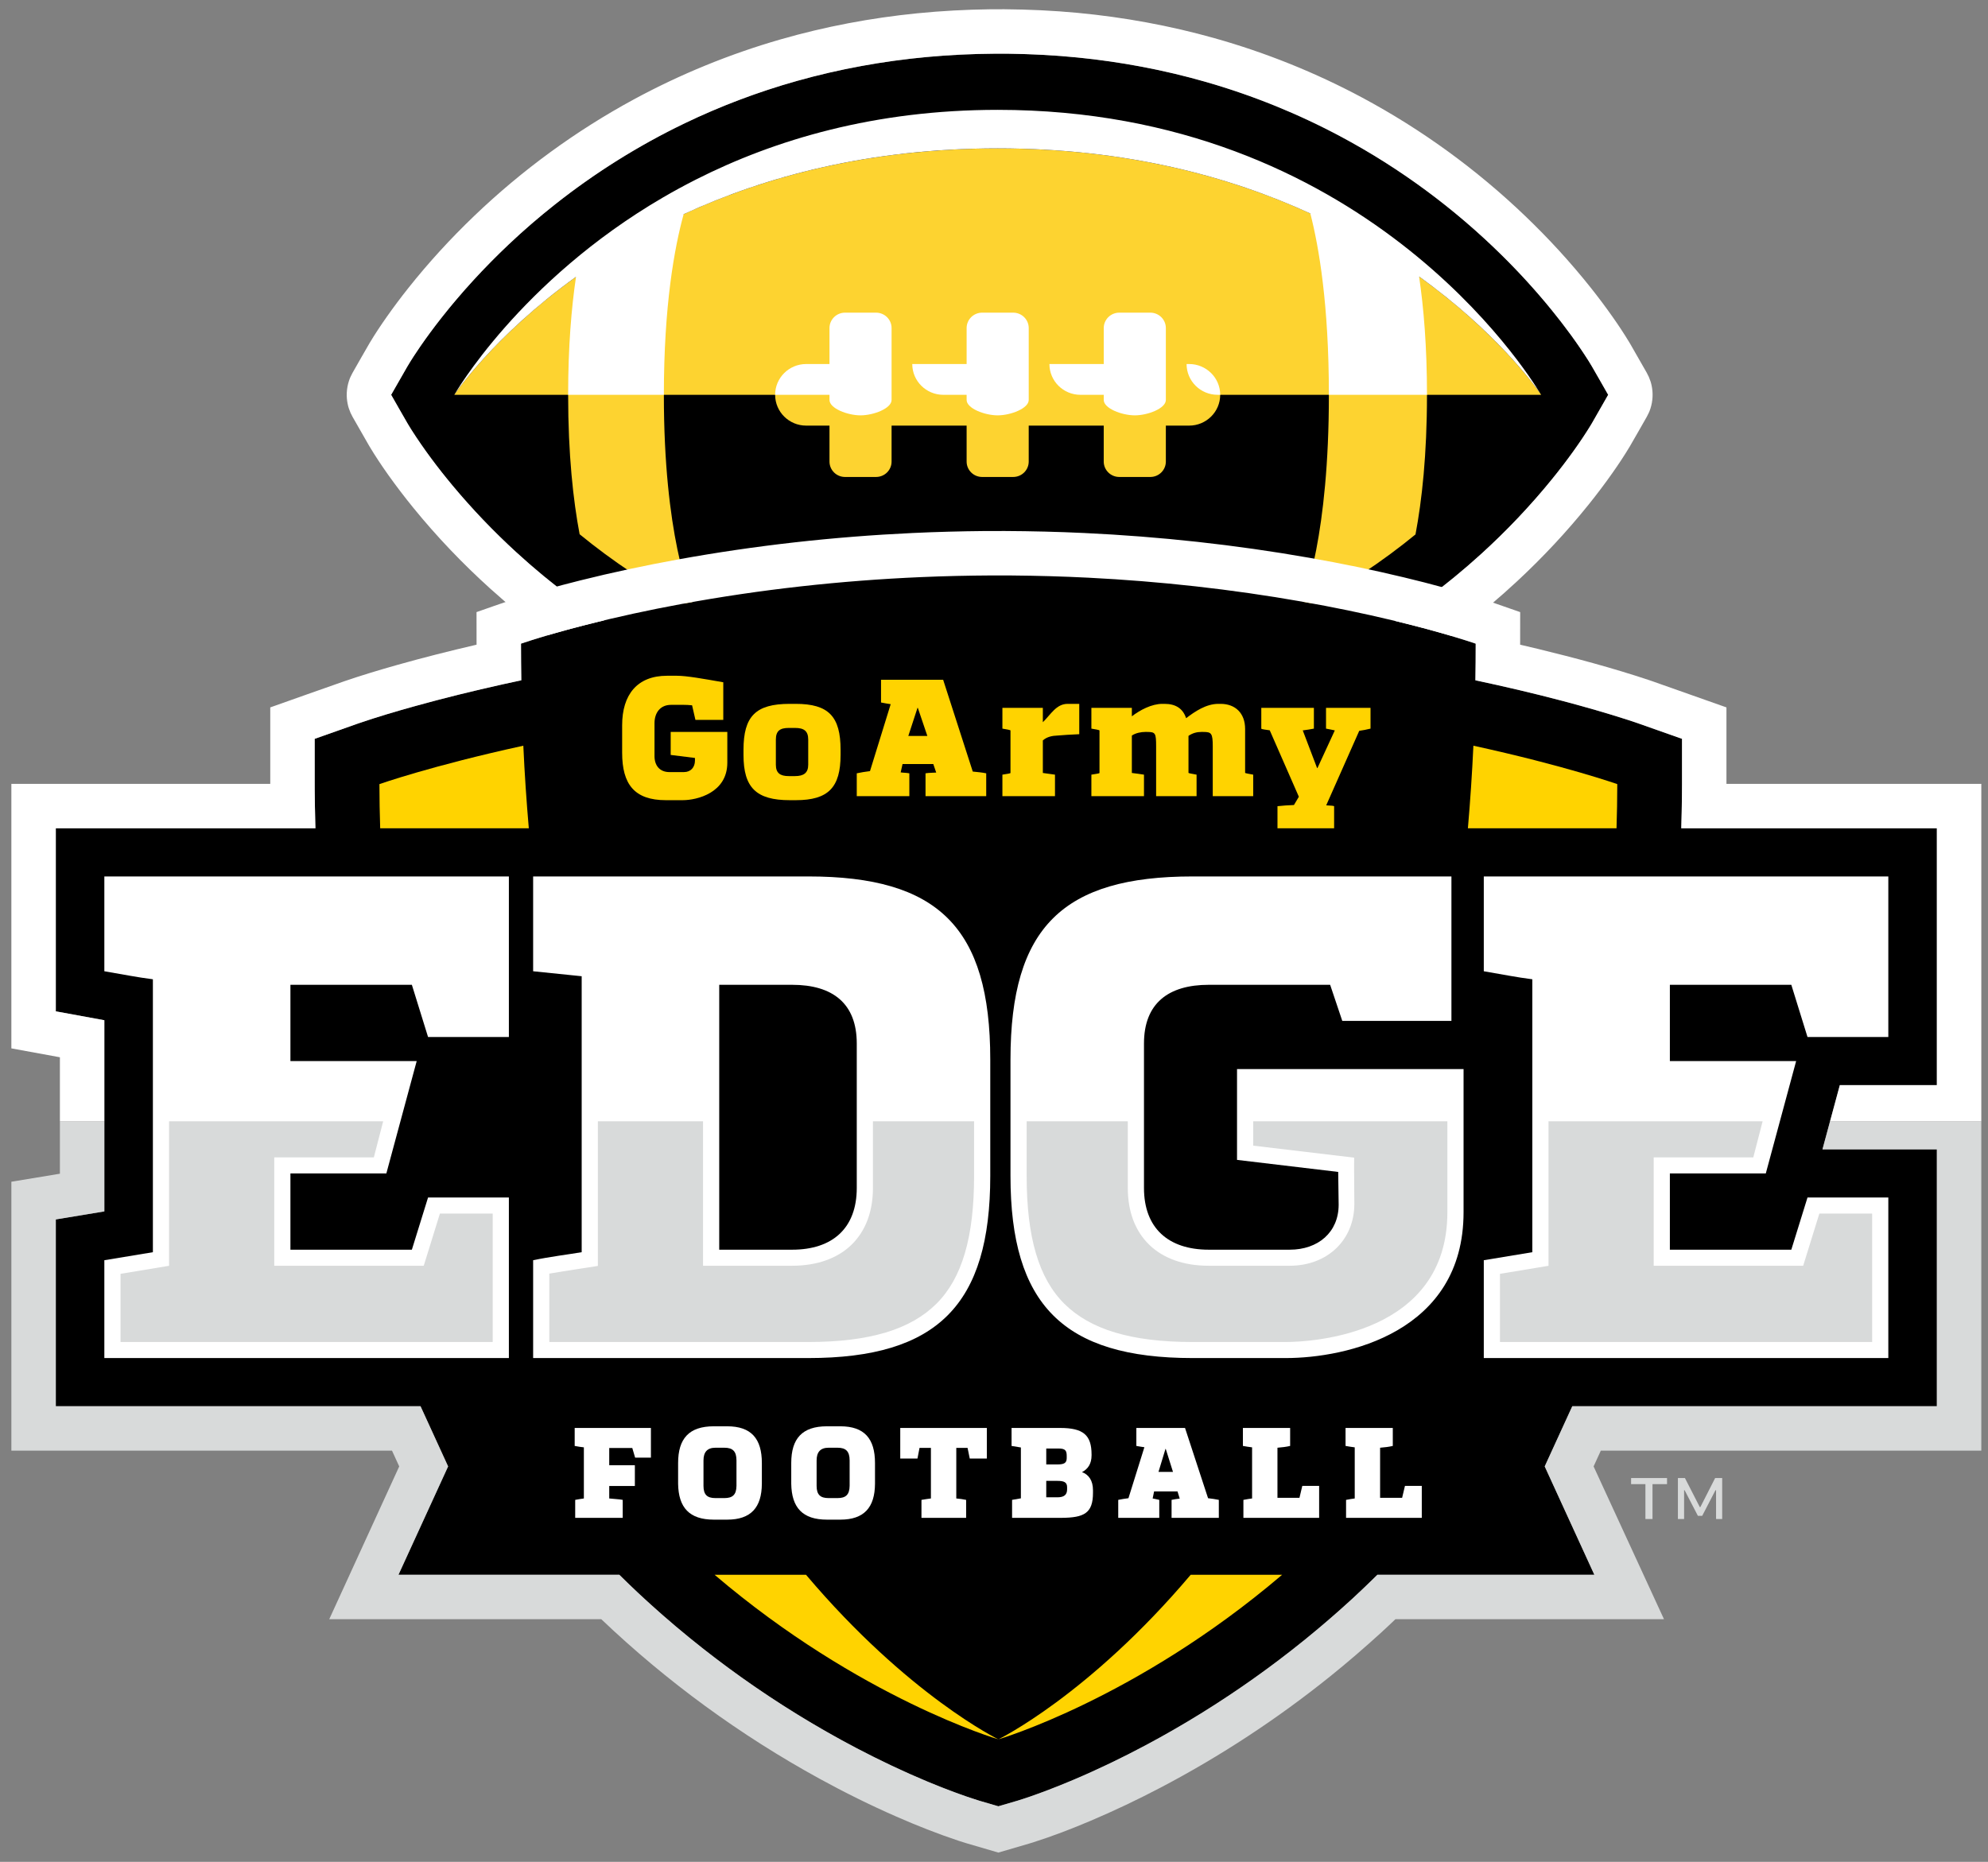 <?xml version="1.0" encoding="UTF-8"?>
<svg width="158px" height="148px" viewBox="0 0 158 148" version="1.1" xmlns="http://www.w3.org/2000/svg" xmlns:xlink="http://www.w3.org/1999/xlink">
    <rect x="0" y="0" width="158" height="148" fill="#808080" stroke="none"/>
    <!-- Generator: Sketch 41.2 (35397) - http://www.bohemiancoding.com/sketch -->
    <title>Group</title>
    <desc>Created with Sketch.</desc>
    <defs></defs>
    <g id="Football-Landing" stroke="none" stroke-width="1" fill="none" fill-rule="evenodd">
        <g id="1920" transform="translate(-881, -218)">
            <g id="Group-5" transform="translate(240, 174)">
                <g id="Group-2" transform="translate(641.5, 44.5)">
                    <g id="Group">
                        <path d="M126.051,28.68 C125.902,28.419 122.307,22.216 114.72,16.093 C110.284,12.513 105.362,9.66 100.093,7.613 C93.522,5.06 86.409,3.766 78.949,3.766 C71.49,3.766 64.377,5.06 57.808,7.613 C52.538,9.66 47.617,12.513 43.181,16.093 C35.594,22.215 31.999,28.419 31.85,28.679 L30.588,30.884 L31.85,33.089 C31.999,33.351 35.594,39.553 43.181,45.676 C47.617,49.255 52.538,52.109 57.808,54.156 C64.377,56.709 71.49,58.003 78.949,58.003 C86.409,58.003 93.522,56.709 100.093,54.156 C105.362,52.109 110.284,49.255 114.72,45.676 C122.307,39.553 125.902,33.35 126.051,33.089 L127.312,30.884 L126.051,28.68 L126.051,28.68 Z" id="Shape" fill="#000000"></path>
                        <path d="M79.318,0.235 C81.265,0.251 83.21,0.34 85.148,0.522 C88.823,0.869 92.469,1.535 96.023,2.535 C100.094,3.68 104.039,5.265 107.768,7.262 C112.489,9.79 116.858,12.971 120.725,16.677 C122.587,18.462 124.336,20.368 125.941,22.387 C126.535,23.137 127.111,23.902 127.661,24.685 C128.138,25.363 128.596,26.053 129.022,26.763 L129.109,26.912 L130.378,29.131 L130.543,29.459 C130.659,29.763 130.7,29.836 130.768,30.156 C130.894,30.755 130.861,31.384 130.674,31.968 C130.573,32.279 130.524,32.347 130.378,32.638 C129.926,33.427 129.481,34.22 129.022,35.005 C128.596,35.716 128.138,36.406 127.661,37.084 C127.053,37.95 126.413,38.795 125.75,39.62 C124.016,41.778 122.118,43.805 120.092,45.69 C114.664,50.742 108.285,54.768 101.371,57.449 C97.961,58.771 94.431,59.772 90.838,60.447 C86.8,61.206 82.688,61.556 78.58,61.534 C75.076,61.515 71.572,61.223 68.116,60.636 C64.391,60.003 60.725,59.026 57.186,57.7 C53.976,56.497 50.873,55.009 47.924,53.261 C44.55,51.262 41.378,48.922 38.467,46.294 C36.269,44.309 34.216,42.16 32.347,39.862 C31.66,39.018 30.999,38.153 30.368,37.267 C29.845,36.531 29.343,35.78 28.879,35.006 L28.792,34.858 L27.522,32.638 L27.357,32.311 C27.241,32.006 27.2,31.933 27.132,31.613 C27.006,31.014 27.039,30.384 27.227,29.801 C27.327,29.49 27.376,29.421 27.522,29.131 C27.974,28.341 28.42,27.548 28.879,26.762 C29.305,26.052 29.763,25.362 30.24,24.685 C30.79,23.902 31.365,23.136 31.961,22.387 C33.565,20.367 35.314,18.462 37.176,16.676 C40.974,13.036 45.259,9.902 49.885,7.396 C53.583,5.393 57.496,3.795 61.537,2.631 C65.082,1.611 68.721,0.925 72.39,0.558 C74.326,0.364 76.268,0.264 78.212,0.237 C78.58,0.235 78.949,0.234 79.318,0.235 L79.318,0.235 Z M78.6,3.767 C76.757,3.782 74.917,3.866 73.082,4.039 C69.619,4.366 66.183,4.992 62.833,5.935 C59.774,6.796 56.788,7.921 53.923,9.298 C50.256,11.061 46.789,13.235 43.599,15.759 C42.325,16.767 41.093,17.829 39.915,18.946 C37.992,20.768 36.19,22.718 34.554,24.803 C33.983,25.529 33.432,26.273 32.908,27.034 C32.538,27.571 32.179,28.117 31.85,28.679 L30.588,30.884 C31.031,31.659 31.468,32.437 31.918,33.206 C32.002,33.346 32.088,33.486 32.174,33.624 C33.168,35.189 34.283,36.675 35.469,38.098 C37.032,39.973 38.723,41.739 40.522,43.388 C43.344,45.975 46.432,48.271 49.725,50.223 C52.4,51.809 55.211,53.167 58.116,54.275 C61.541,55.582 65.095,56.54 68.708,57.154 C72.09,57.728 75.52,58.003 78.949,58.003 C82.378,58.003 85.809,57.728 89.191,57.154 C92.696,56.558 96.145,55.639 99.475,54.392 C102.491,53.262 105.405,51.865 108.176,50.223 C111.408,48.307 114.444,46.059 117.224,43.53 C119.229,41.706 121.104,39.736 122.814,37.633 C123.408,36.904 123.981,36.157 124.53,35.394 C125.016,34.716 125.483,34.026 125.918,33.314 L125.983,33.206 L126.051,33.089 L127.312,30.884 C126.869,30.11 126.433,29.333 125.983,28.563 C125.898,28.423 125.813,28.284 125.727,28.145 C124.84,26.75 123.857,25.418 122.814,24.136 C121.576,22.613 120.251,21.161 118.854,19.784 C115.08,16.061 110.774,12.879 106.1,10.376 C102.695,8.553 99.098,7.094 95.386,6.026 C92.045,5.064 88.615,4.418 85.157,4.072 C83.325,3.889 81.487,3.795 79.647,3.769 C79.298,3.767 78.949,3.766 78.6,3.767 L78.6,3.767 Z" id="Shape" fill="#FFFFFF"></path>
                        <path d="M78.801,11.295 C48.57,11.295 35.606,30.884 35.606,30.884 L44.654,30.884 C44.654,35.651 45.06,39.286 45.566,41.968 C48.122,44.059 51.189,46.163 54.8,47.992 C54.282,46.893 52.262,41.911 52.262,30.884 L61.105,30.884 C61.105,32.237 62.21,33.333 63.573,33.333 L65.425,33.333 L65.425,36.191 C65.425,36.867 65.978,37.415 66.658,37.415 L69.125,37.415 C69.81,37.415 70.36,36.867 70.36,36.191 L70.36,33.333 L76.324,33.333 L76.324,36.191 C76.324,36.867 76.875,37.415 77.557,37.415 L80.024,37.415 C80.707,37.415 81.259,36.867 81.259,36.191 L81.259,33.333 L87.221,33.333 L87.221,36.191 C87.221,36.867 87.776,37.415 88.458,37.415 L90.925,37.415 C91.605,37.415 92.158,36.867 92.158,36.191 L92.158,33.333 L94.008,33.333 C95.371,33.333 96.478,32.237 96.478,30.884 L105.115,30.884 C105.115,41.965 103.222,46.942 102.751,48.006 C106.369,46.181 109.439,44.079 111.999,41.984 C112.506,39.3 112.912,35.66 112.912,30.884 L121.988,30.884 C121.988,30.884 109.028,11.295 78.801,11.295 L78.801,11.295 Z" id="Shape" fill="#FDD330"></path>
                        <path d="M121.915,30.778 C120.926,29.128 107.83,8.232 78.791,8.232 C69.046,8.232 61.098,10.588 54.799,13.778 L54.799,13.778 C54.79,13.783 54.78,13.788 54.771,13.793 C53.88,14.245 53.022,14.713 52.197,15.194 C52.194,15.196 52.192,15.197 52.19,15.198 C40.773,21.855 35.606,30.884 35.606,30.884 C35.606,30.884 38.667,26.261 45.28,21.505 C44.915,23.965 44.654,27.06 44.654,30.884 L52.262,30.884 C52.262,23.783 53.1,19.192 53.834,16.528 C60.283,13.549 68.547,11.295 78.801,11.295 C88.988,11.295 97.212,13.521 103.641,16.471 C104.327,19.127 105.115,23.733 105.115,30.884 L112.912,30.884 C112.912,27.049 112.65,23.947 112.284,21.482 C118.334,25.826 121.419,30.066 121.915,30.778 L121.915,30.778 Z" id="Shape" fill="#FFFFFF"></path>
                        <path d="M94.008,28.437 L93.806,28.437 C93.806,29.788 94.908,30.884 96.272,30.884 L96.478,30.884 C96.478,29.533 95.371,28.437 94.008,28.437 L94.008,28.437 Z" id="Shape" fill="#FFFFFF"></path>
                        <path d="M80.024,24.354 L77.557,24.354 C76.875,24.354 76.324,24.903 76.324,25.578 L76.324,28.437 L72.004,28.437 C72.004,29.788 73.109,30.885 74.473,30.885 L76.324,30.885 L76.324,31.293 C76.324,31.969 77.765,32.517 78.791,32.517 C79.82,32.517 81.26,31.969 81.26,31.293 L81.26,25.578 C81.26,24.903 80.707,24.354 80.024,24.354 L80.024,24.354 Z" id="Shape" fill="#FFFFFF"></path>
                        <path d="M90.925,24.354 L88.458,24.354 C87.776,24.354 87.222,24.903 87.222,25.578 L87.222,28.437 L82.905,28.437 C82.905,29.788 84.006,30.885 85.374,30.885 L87.222,30.885 L87.222,31.293 C87.222,31.969 88.663,32.517 89.691,32.517 C90.719,32.517 92.158,31.969 92.158,31.293 L92.158,25.578 C92.158,24.903 91.605,24.354 90.925,24.354 L90.925,24.354 Z" id="Shape" fill="#FFFFFF"></path>
                        <path d="M69.125,24.354 L66.658,24.354 C65.978,24.354 65.425,24.903 65.425,25.578 L65.425,28.437 L63.573,28.437 C62.21,28.437 61.105,29.533 61.105,30.885 L65.425,30.885 L65.425,31.293 C65.425,31.969 66.865,32.517 67.892,32.517 C68.92,32.517 70.36,31.969 70.36,31.293 L70.36,25.578 C70.36,24.903 69.81,24.354 69.125,24.354 L69.125,24.354 Z" id="Shape" fill="#FFFFFF"></path>
                        <path d="M153.436,85.76 L153.436,65.341 L133.122,65.341 C133.157,64.179 133.181,63.011 133.181,61.832 L133.181,58.231 L129.762,57.023 C129.365,56.882 124.696,55.259 116.76,53.578 C116.775,52.617 116.784,51.647 116.784,50.665 C116.784,50.665 101.465,45.242 78.846,45.242 C56.226,45.242 40.908,50.665 40.908,50.665 C40.908,51.647 40.917,52.617 40.932,53.578 C32.996,55.259 28.327,56.882 27.929,57.023 L24.511,58.231 L24.511,61.832 C24.511,63.011 24.535,64.179 24.57,65.341 L3.935,65.341 L3.935,79.893 C3.935,79.893 7.566,80.559 7.793,80.6 L7.793,95.797 L3.935,96.435 L3.935,111.283 L32.922,111.283 L35.114,116.069 L31.169,124.683 L48.723,124.683 C49.39,125.341 50.065,125.992 50.758,126.627 C63.789,138.591 76.843,142.5 77.392,142.661 L78.846,143.086 L80.3,142.661 C80.849,142.5 93.903,138.591 106.934,126.627 C107.627,125.992 108.302,125.341 108.968,124.683 L126.215,124.683 L122.269,116.069 L124.461,111.283 L153.436,111.283 L153.436,90.865 L144.344,90.865 L145.723,85.76 L153.436,85.76 L153.436,85.76 Z" id="Shape" fill="#000000"></path>
                        <path d="M144.947,88.631 L156.968,88.631 L156.968,114.816 L126.728,114.816 L126.154,116.069 L131.749,128.215 L110.403,128.215 L109.868,128.723 C109.687,128.892 109.506,129.06 109.323,129.229 C107.981,130.454 106.606,131.642 105.189,132.781 C101.012,136.137 96.512,139.096 91.768,141.586 C89.938,142.547 88.071,143.437 86.167,144.244 C84.671,144.878 83.152,145.463 81.603,145.956 L81.413,146.014 L81.3,146.048 L78.846,146.766 C77.99,146.516 77.133,146.27 76.279,146.014 C76.077,145.952 75.875,145.888 75.674,145.823 C74,145.266 72.358,144.615 70.742,143.906 C68.659,142.994 66.618,141.982 64.624,140.888 C58.331,137.437 52.484,133.166 47.289,128.215 L25.667,128.215 L31.229,116.069 L30.655,114.816 L0.403,114.816 L0.403,93.439 L4.261,92.801 L4.261,88.631 L7.793,88.631 L7.793,95.797 L3.935,96.435 L3.935,111.283 L32.922,111.283 L35.114,116.069 L31.169,124.683 L48.723,124.683 L49.477,125.42 C49.731,125.663 49.985,125.906 50.241,126.148 C55.433,130.996 61.274,135.156 67.565,138.458 C69.422,139.433 71.319,140.333 73.255,141.14 C73.954,141.431 74.658,141.709 75.368,141.972 C76.008,142.209 76.652,142.433 77.304,142.635 L77.392,142.661 L78.846,143.086 C79.36,142.936 79.874,142.788 80.387,142.635 C81.128,142.406 81.86,142.148 82.585,141.875 C83.326,141.595 84.061,141.3 84.79,140.991 C86.774,140.151 88.717,139.213 90.618,138.198 C96.514,135.049 102.01,131.146 106.934,126.627 C107.453,126.151 107.962,125.665 108.467,125.175 L108.718,124.93 L108.968,124.683 L126.215,124.683 L122.269,116.069 L124.461,111.283 L153.436,111.283 L153.436,90.865 L144.344,90.865 L144.947,88.631 L144.947,88.631 Z" id="Shape" fill="#D8DADA"></path>
                        <path d="M4.261,88.631 L4.261,83.544 L0.403,82.837 L0.403,61.809 L20.979,61.809 L20.979,55.733 C22.953,55.035 24.925,54.331 26.901,53.641 C28.277,53.171 29.67,52.753 31.069,52.358 C33.137,51.774 35.221,51.249 37.315,50.762 L37.376,50.748 L37.373,48.157 C38.235,47.856 39.094,47.551 39.958,47.257 C41.818,46.637 43.712,46.117 45.613,45.64 C48.186,44.997 50.781,44.446 53.39,43.972 C59.544,42.854 65.776,42.163 72.023,41.87 C73.935,41.78 75.85,41.731 77.765,41.713 C78.306,41.71 78.847,41.709 79.388,41.711 C81.483,41.722 83.577,41.771 85.669,41.87 C91.674,42.152 97.665,42.802 103.586,43.844 C106.097,44.286 108.596,44.799 111.075,45.395 C113.233,45.913 115.378,46.491 117.489,47.176 L117.734,47.257 L117.89,47.311 L120.319,48.157 L120.316,50.748 C120.778,50.854 121.239,50.965 121.701,51.075 C124.675,51.799 127.638,52.589 130.544,53.557 L130.791,53.641 L130.933,53.691 L136.713,55.733 L136.713,61.809 L156.968,61.809 L156.968,88.631 L144.947,88.631 L145.723,85.76 L153.436,85.76 L153.436,65.341 L133.122,65.341 C133.134,64.904 133.146,64.468 133.156,64.031 C133.17,63.298 133.179,62.565 133.181,61.832 L133.181,58.231 C132,57.814 130.821,57.393 129.638,56.98 C129.392,56.896 129.146,56.814 128.899,56.733 C127.196,56.183 125.475,55.691 123.745,55.233 C121.431,54.622 119.101,54.077 116.76,53.578 C116.767,53.095 116.773,52.612 116.778,52.129 C116.781,51.641 116.783,51.153 116.784,50.665 C116.551,50.584 116.316,50.508 116.081,50.432 C114.16,49.821 112.21,49.3 110.25,48.829 C107.841,48.25 105.413,47.752 102.973,47.323 C97.362,46.335 91.686,45.709 85.996,45.422 C83.965,45.319 81.934,45.264 79.901,45.246 C79.373,45.243 78.845,45.242 78.317,45.243 C76.439,45.253 74.56,45.294 72.683,45.376 C66.311,45.653 59.952,46.353 53.679,47.51 C51.106,47.985 48.547,48.536 46.013,49.183 C45.012,49.439 44.014,49.709 43.023,50 C42.329,50.204 41.637,50.416 40.953,50.649 L40.908,50.665 C40.909,51.636 40.918,52.607 40.932,53.578 C40.449,53.681 39.965,53.786 39.483,53.892 C37.133,54.416 34.795,54.988 32.476,55.632 C30.991,56.045 29.512,56.482 28.054,56.98 L27.929,57.023 L24.511,58.231 C24.511,59.578 24.509,60.926 24.512,62.274 C24.519,63.151 24.535,64.028 24.557,64.905 L24.57,65.341 L3.935,65.341 L3.935,79.893 L7.793,80.6 L7.793,88.631 L4.261,88.631 L4.261,88.631 Z" id="Shape" fill="#FFFFFF"></path>
                        <path d="M78.846,137.764 C78.846,137.764 89.818,134.553 101.398,124.683 L94.132,124.683 C86.022,134.274 78.846,137.764 78.846,137.764 Z" id="Shape" fill="#FFD300"></path>
                        <path d="M116.601,58.778 C116.497,61.027 116.348,63.21 116.164,65.341 L127.976,65.341 C128.012,64.187 128.036,63.021 128.036,61.832 C128.036,61.832 123.893,60.368 116.601,58.778 L116.601,58.778 Z" id="Shape" fill="#FFD300"></path>
                        <path d="M57.305,60.128 L57.305,57.684 L52.804,57.684 L52.804,59.511 L54.733,59.752 L54.733,59.954 C54.733,60.49 54.406,60.875 53.853,60.875 L52.705,60.875 C51.921,60.875 51.518,60.342 51.518,59.605 L51.518,56.992 C51.518,56.121 52.01,55.531 52.82,55.531 C53.563,55.531 54.046,55.513 54.505,55.566 L54.771,56.727 L56.984,56.727 L56.984,53.735 C55.376,53.454 54.083,53.217 53.286,53.217 L52.516,53.217 C50.139,53.217 48.946,54.727 48.946,57.153 L48.946,59.337 C48.946,61.844 49.923,63.108 52.421,63.108 L53.758,63.108 C54.893,63.108 57.305,62.527 57.305,60.128 L57.305,60.128 Z" id="Shape" fill="#FFD300"></path>
                        <path d="M61.163,58.292 C61.163,57.595 61.495,57.365 62.185,57.365 L62.684,57.365 C63.386,57.365 63.735,57.595 63.735,58.292 L63.735,60.289 C63.735,60.945 63.372,61.194 62.684,61.194 L62.185,61.194 C61.495,61.194 61.163,60.945 61.163,60.289 L61.163,58.292 Z M62.266,63.108 L62.751,63.108 C65.331,63.108 66.307,62.098 66.307,59.498 L66.307,59.11 C66.307,56.456 65.358,55.451 62.738,55.451 L62.266,55.451 C59.55,55.451 58.591,56.442 58.591,59.11 L58.591,59.511 C58.591,62.098 59.591,63.108 62.266,63.108 L62.266,63.108 Z" id="Shape" fill="#FFD300"></path>
                        <path d="M72.42,55.77 L72.447,55.77 L73.203,58.003 L71.69,58.003 L72.42,55.77 Z M71.772,60.972 C71.451,60.918 71.367,60.939 71.083,60.899 L71.231,60.237 L73.676,60.237 L73.907,60.913 C73.61,60.939 73.38,60.918 73.058,60.972 L73.058,62.789 L77.881,62.789 L77.881,60.972 C77.56,60.905 77.204,60.873 76.812,60.833 L74.459,53.537 L69.522,53.537 L69.522,55.343 C69.844,55.397 70.046,55.45 70.289,55.477 L68.644,60.798 C68.279,60.838 67.914,60.905 67.593,60.972 L67.593,62.789 L71.772,62.789 L71.772,60.972 Z" id="Shape" fill="#FFD300"></path>
                        <path d="M83.347,61.079 L82.382,60.945 L82.382,58.359 C82.704,58.064 83.148,57.983 83.539,57.97 C83.998,57.93 84.633,57.89 85.276,57.863 L85.276,55.451 L84.356,55.451 C83.451,55.451 83.026,56.281 82.382,56.911 L82.382,55.77 L79.168,55.77 L79.168,57.42 C79.489,57.474 79.81,57.528 79.81,57.568 L79.81,60.945 C79.81,60.985 79.489,61.026 79.168,61.079 L79.168,62.789 L83.347,62.789 L83.347,61.079 L83.347,61.079 Z" id="Shape" fill="#FFD300"></path>
                        <path d="M90.42,61.079 C90.099,61.026 89.777,60.985 89.456,60.945 L89.456,57.97 C89.777,57.755 90.216,57.684 90.513,57.684 L90.676,57.684 C91.337,57.684 91.385,57.782 91.385,58.841 L91.385,62.789 L94.6,62.789 L94.6,61.079 C94.278,61.012 93.957,60.972 93.957,60.932 L93.957,57.997 C94.278,57.769 94.633,57.684 94.971,57.684 L95.132,57.684 C95.781,57.684 95.886,57.782 95.886,58.841 L95.886,62.789 L99.101,62.789 L99.101,61.079 C98.78,61.012 98.458,60.972 98.458,60.932 L98.458,57.447 C98.458,56.187 97.672,55.451 96.51,55.451 L96.335,55.451 C95.349,55.451 94.458,56.067 93.769,56.59 C93.512,55.813 92.931,55.451 92.053,55.451 L91.878,55.451 C91.027,55.451 90.099,55.946 89.456,56.442 L89.456,55.77 L86.24,55.77 L86.24,57.42 C86.562,57.474 86.884,57.528 86.884,57.568 L86.884,60.945 C86.884,60.985 86.562,61.026 86.24,61.079 L86.24,62.789 L90.42,62.789 L90.42,61.079 L90.42,61.079 Z" id="Shape" fill="#FFD300"></path>
                        <path d="M104.888,57.42 C105.21,57.474 105.371,57.521 105.587,57.561 L104.206,60.556 L104.179,60.556 L103.039,57.561 C103.403,57.521 103.602,57.474 103.924,57.42 L103.924,55.77 L99.744,55.77 L99.744,57.42 C99.744,57.474 100.186,57.514 100.415,57.554 L102.729,62.835 L102.339,63.492 C101.961,63.505 101.352,63.545 101.03,63.585 L101.03,65.341 L105.531,65.341 L105.531,63.585 C105.531,63.559 105.227,63.532 104.903,63.518 L107.528,57.595 C107.812,57.554 108.103,57.501 108.425,57.42 L108.425,55.77 L104.888,55.77 L104.888,57.42 L104.888,57.42 Z" id="Shape" fill="#FFD300"></path>
                        <path d="M29.655,61.832 C29.655,63.021 29.68,64.187 29.716,65.341 L41.528,65.341 C41.344,63.21 41.194,61.027 41.092,58.778 C33.798,60.368 29.655,61.832 29.655,61.832 L29.655,61.832 Z" id="Shape" fill="#FFD300"></path>
                        <path d="M63.56,124.683 L56.293,124.683 C67.874,134.553 78.846,137.764 78.846,137.764 C78.846,137.764 71.67,134.274 63.56,124.683 Z" id="Shape" fill="#FFD300"></path>
                        <path d="M67.593,93.936 C67.593,97.126 65.671,98.841 62.456,98.841 L56.662,98.841 L56.662,77.784 L62.456,77.784 C65.671,77.784 67.593,79.26 67.593,82.45 L67.593,93.936 Z M63.742,69.17 L41.872,69.17 L41.872,76.707 L45.73,77.103 L45.73,99.04 C44.766,99.205 43.158,99.405 41.872,99.678 L41.872,107.455 L63.742,107.455 C74.03,107.455 78.203,103.188 78.203,92.978 L78.203,83.726 C78.203,73.198 74.03,69.17 63.742,69.17 L63.742,69.17 Z" id="Shape" fill="#FFFFFF"></path>
                        <path d="M97.815,91.702 L105.856,92.659 L105.892,95.263 C105.892,97.454 104.264,98.841 102.001,98.841 L95.571,98.841 C92.356,98.841 90.42,97.126 90.42,93.936 L90.42,82.45 C90.42,79.26 92.356,77.784 95.571,77.784 L105.216,77.784 L106.181,80.655 L114.855,80.655 L114.855,69.17 L94.285,69.17 C83.996,69.17 79.81,73.198 79.81,83.726 L79.81,92.978 C79.81,103.188 83.996,107.455 94.285,107.455 L101.679,107.455 C106.502,107.455 115.819,105.433 115.819,95.862 L115.819,84.484 L97.815,84.484 L97.815,91.702 L97.815,91.702 Z" id="Shape" fill="#FFFFFF"></path>
                        <path d="M7.793,76.707 C9.4,76.98 10.365,77.181 11.651,77.345 L11.651,99.04 L7.793,99.678 L7.793,107.455 L39.944,107.455 L39.944,94.693 L33.52,94.693 L32.234,98.841 L22.582,98.841 L22.582,92.779 L30.206,92.779 L32.618,83.846 L22.582,83.846 L22.582,77.784 L32.234,77.784 L33.52,81.932 L39.944,81.932 L39.944,69.17 L7.793,69.17 L7.793,76.707 L7.793,76.707 Z" id="Shape" fill="#FFFFFF"></path>
                        <path d="M141.868,77.784 L143.154,81.932 L149.578,81.932 L149.578,69.17 L117.427,69.17 L117.427,76.707 C119.035,76.98 119.999,77.181 121.285,77.345 L121.285,99.04 L117.427,99.678 L117.427,107.455 L149.578,107.455 L149.578,94.693 L143.154,94.693 L141.868,98.841 L132.216,98.841 L132.216,92.779 L139.84,92.779 L142.252,83.846 L132.216,83.846 L132.216,77.784 L141.868,77.784 L141.868,77.784 Z" id="Shape" fill="#FFFFFF"></path>
                        <path d="M51.233,115.37 L49.978,115.37 L49.752,114.604 L47.92,114.604 L47.92,115.972 L49.957,115.972 L49.957,117.626 L47.92,117.626 L47.92,118.616 C48.168,118.647 48.754,118.677 48.991,118.728 L48.991,120.158 L45.215,120.158 L45.215,118.728 C45.441,118.687 45.668,118.647 45.904,118.616 L45.904,114.553 C45.688,114.533 45.452,114.492 45.174,114.441 L45.174,113.011 L51.233,113.011 L51.233,115.37 L51.233,115.37 Z" id="Shape" fill="#FFFFFF"></path>
                        <path d="M57.077,118.586 C57.725,118.586 58.023,118.32 58.033,117.616 L58.033,115.594 C58.033,114.87 57.735,114.583 57.077,114.583 L56.357,114.583 C55.709,114.583 55.411,114.931 55.411,115.594 L55.411,117.616 C55.411,118.32 55.709,118.586 56.357,118.586 L57.077,118.586 Z M56.233,120.3 C54.289,120.3 53.425,119.341 53.394,117.452 L53.394,115.799 C53.394,113.848 54.269,112.879 56.233,112.879 L57.293,112.879 C59.206,112.879 60.05,113.859 60.05,115.799 L60.05,117.442 C60.04,119.341 59.176,120.3 57.293,120.3 L56.233,120.3 Z" id="Shape" fill="#FFFFFF"></path>
                        <path d="M66.069,118.586 C66.717,118.586 67.015,118.32 67.026,117.616 L67.026,115.594 C67.026,114.87 66.728,114.583 66.069,114.583 L65.349,114.583 C64.701,114.583 64.402,114.931 64.402,115.594 L64.402,117.616 C64.402,118.32 64.701,118.586 65.349,118.586 L66.069,118.586 Z M65.225,120.3 C63.281,120.3 62.417,119.341 62.386,117.452 L62.386,115.799 C62.386,113.848 63.261,112.879 65.225,112.879 L66.285,112.879 C68.198,112.879 69.042,113.859 69.042,115.799 L69.042,117.442 C69.031,119.341 68.167,120.3 66.285,120.3 L65.225,120.3 Z" id="Shape" fill="#FFFFFF"></path>
                        <path d="M76.573,115.441 L76.399,114.594 L75.503,114.594 L75.503,118.616 C75.75,118.636 76.048,118.677 76.285,118.729 L76.285,120.157 L72.735,120.157 L72.735,118.729 C72.962,118.688 73.25,118.647 73.486,118.616 L73.486,114.594 L72.582,114.594 L72.417,115.441 L71.049,115.441 L71.049,113.012 L77.931,113.012 L77.931,115.441 L76.573,115.441 Z" id="Shape" fill="#FFFFFF"></path>
                        <path d="M84.31,117.717 C84.31,117.319 84.052,117.218 83.538,117.218 L82.653,117.218 L82.653,118.524 L83.538,118.524 C84.063,118.524 84.31,118.33 84.31,117.891 L84.31,117.717 L84.31,117.717 Z M83.538,115.911 C84.052,115.911 84.279,115.809 84.279,115.41 L84.279,115.237 C84.279,114.818 84.176,114.645 83.631,114.645 L82.653,114.645 L82.653,115.911 L83.538,115.911 L83.538,115.911 Z M86.254,115.186 C86.254,115.86 85.966,116.278 85.493,116.523 C86.028,116.717 86.367,117.187 86.367,117.963 L86.367,118.167 C86.367,119.78 85.678,120.147 83.847,120.157 L79.937,120.157 L79.937,118.728 C80.205,118.677 80.442,118.636 80.637,118.606 L80.637,114.563 C80.421,114.533 80.184,114.492 79.896,114.441 L79.896,113.011 L83.754,113.011 C85.606,113.011 86.254,113.583 86.254,115.125 L86.254,115.186 L86.254,115.186 Z" id="Shape" fill="#FFFFFF"></path>
                        <path d="M92.129,114.676 L91.573,116.503 L92.725,116.503 L92.15,114.676 L92.129,114.676 Z M95.513,118.596 C95.812,118.626 96.1,118.677 96.368,118.728 L96.368,120.158 L92.613,120.158 L92.613,118.728 C92.829,118.687 93.034,118.647 93.261,118.626 L93.085,118.054 L91.224,118.054 L91.11,118.616 C91.327,118.647 91.409,118.687 91.635,118.728 L91.635,120.158 L88.374,120.158 L88.374,118.728 C88.641,118.677 88.909,118.626 89.186,118.596 L90.452,114.543 C90.267,114.523 90.061,114.482 89.814,114.441 L89.814,113.011 L93.682,113.011 L95.513,118.596 Z" id="Shape" fill="#FFFFFF"></path>
                        <path d="M98.322,120.158 L98.322,118.729 C98.6,118.677 98.826,118.636 99.012,118.616 L99.012,114.553 C98.754,114.522 98.508,114.481 98.282,114.44 L98.282,113.012 L102.036,113.012 L102.036,114.44 C101.738,114.513 101.399,114.553 101.028,114.583 L101.028,118.565 L102.777,118.565 L103.003,117.615 L104.341,117.615 L104.341,120.158 L98.322,120.158 L98.322,120.158 Z" id="Shape" fill="#FFFFFF"></path>
                        <path d="M106.481,120.158 L106.481,118.729 C106.759,118.677 106.985,118.636 107.17,118.616 L107.17,114.553 C106.914,114.522 106.666,114.481 106.44,114.44 L106.44,113.012 L110.195,113.012 L110.195,114.44 C109.897,114.513 109.557,114.553 109.186,114.583 L109.186,118.565 L110.936,118.565 L111.162,117.615 L112.499,117.615 L112.499,120.158 L106.481,120.158 L106.481,120.158 Z" id="Shape" fill="#FFFFFF"></path>
                        <polygon id="Shape" fill="#D8DADA" points="143.09 99.216 142.811 100.117 141.861 100.117 132.216 100.117 130.93 100.117 130.93 98.721 130.93 92.659 130.93 91.503 138.846 91.503 139.589 88.631 122.571 88.631 122.571 100.121 121.496 100.299 118.713 100.759 118.713 106.179 148.292 106.179 148.292 95.969 144.097 95.969 143.09 99.216"></polygon>
                        <polygon id="Shape" fill="#D8DADA" points="33.457 99.216 33.177 100.117 32.228 100.117 22.582 100.117 21.296 100.117 21.296 98.721 21.296 92.659 21.296 91.503 29.212 91.503 29.955 88.631 12.937 88.631 12.937 100.121 11.862 100.299 9.079 100.759 9.079 106.179 38.658 106.179 38.658 95.969 34.463 95.969 33.457 99.216"></polygon>
                        <path d="M68.879,93.936 C68.879,97.731 66.475,100.117 62.449,100.117 L56.662,100.117 L55.376,100.117 L55.376,98.721 L55.376,88.631 L47.016,88.631 L47.016,100.131 L45.931,100.301 L45.32,100.395 C44.653,100.498 43.925,100.611 43.158,100.743 L43.158,106.179 L63.735,106.179 C68.636,106.179 71.872,105.173 73.917,103.143 C75.964,101.112 76.917,97.842 76.917,92.978 L76.917,88.631 L68.879,88.631 L68.879,93.936 L68.879,93.936 Z" id="Shape" fill="#D8DADA"></path>
                        <path d="M99.101,90.57 L106.006,91.392 L107.123,91.525 L107.121,92.642 L107.139,95.186 L107.139,95.203 C107.139,98.026 105.043,100.117 101.994,100.117 L95.564,100.117 C91.538,100.117 89.134,97.731 89.134,93.936 L89.134,88.631 L81.096,88.631 L81.096,92.978 C81.096,97.842 82.049,101.112 84.095,103.143 C86.142,105.173 89.377,106.179 94.278,106.179 L101.673,106.179 C103.82,106.179 114.533,105.568 114.533,95.862 L114.533,88.631 L99.101,88.631 L99.101,90.57 L99.101,90.57 Z" id="Shape" fill="#D8DADA"></path>
                        <path d="M130.273,120.248 L130.273,117.477 L129.134,117.477 L129.134,116.991 L131.99,116.991 L131.99,117.477 L130.836,117.477 L130.836,120.248 L130.273,120.248 Z M132.855,120.248 L132.855,116.992 L133.413,116.992 L134.596,119.304 L134.638,119.304 L135.815,116.992 L136.374,116.992 L136.374,120.248 L135.887,120.248 L135.887,117.964 L135.839,117.964 L134.785,119.998 L134.444,119.998 L133.39,117.964 L133.347,117.964 L133.347,120.248 L132.855,120.248 Z" id="Shape" fill="#D8DADA"></path>
                    </g>
                </g>
            </g>
        </g>
    </g>
</svg>
